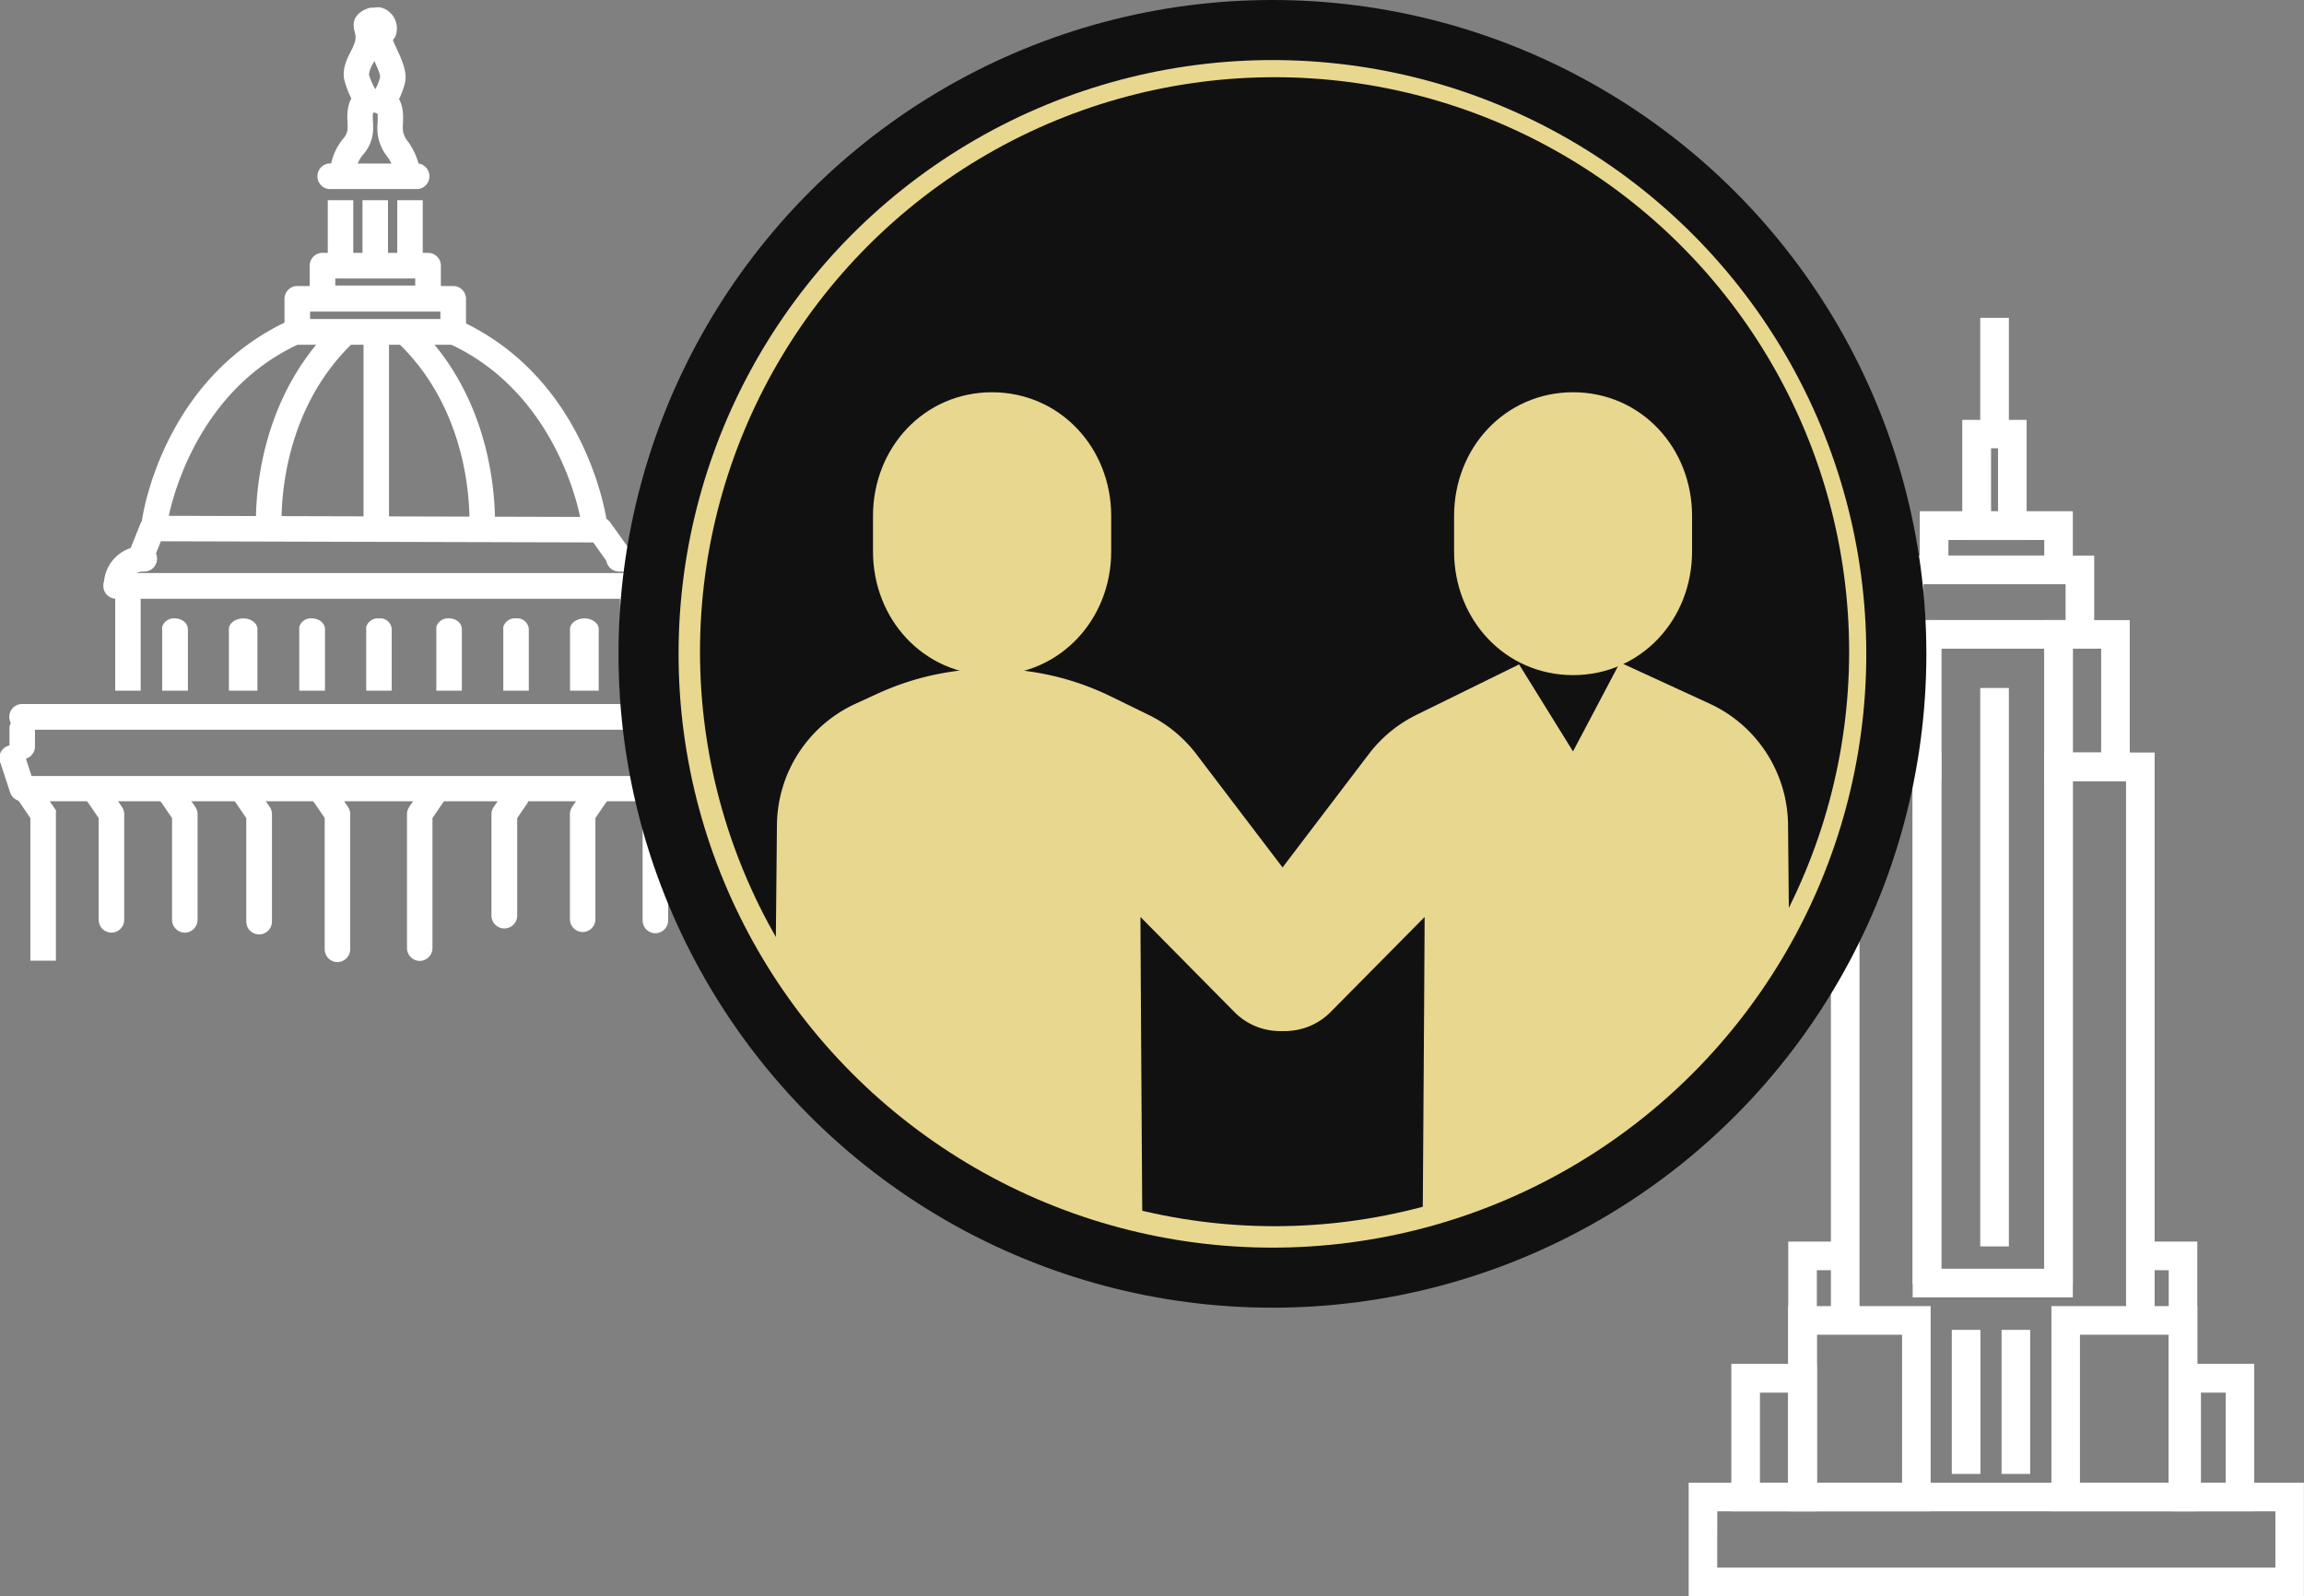 <svg id="Layer_1" data-name="Layer 1" xmlns="http://www.w3.org/2000/svg" xmlns:xlink="http://www.w3.org/1999/xlink" viewBox="0 0 537.02 372.1"><rect x="0" y="0" width="537.02" height="372.1" fill="#808080" stroke="none"/><defs><style>.cls-1,.cls-3{fill:#111;}.cls-1,.cls-5,.cls-6{stroke:#e8d78e;stroke-width:8px;}.cls-1,.cls-5,.cls-6,.cls-7{stroke-miterlimit:10;}.cls-2{fill:#fff;}.cls-4{clip-path:url(#clip-path);}.cls-5{fill:#e8d78e;}.cls-6,.cls-7{fill:none;}.cls-7{stroke:#111;stroke-width:14px;}</style><clipPath id="clip-path"><circle class="cls-1" cx="297.08" cy="151.92" r="137.92"/></clipPath></defs><title>inside-events-iconArtboard 2</title><path class="cls-2" d="M483.14,302.43H445.81V144.55h37.33Zm-30.66-6.67h24V151.21h-24Z"/><path class="cls-2" d="M452.48,182.09H432.55V144.55h19.93Zm-13.26-6.67h6.59V151.21h-6.59Z"/><path class="cls-2" d="M496.4,182.09H476.48V144.55H496.4Zm-13.26-6.67h6.6V151.21h-6.6Z"/><polygon class="cls-2" points="433.42 307.97 426.75 307.97 426.75 175.42 452.48 175.42 452.48 299.26 445.81 299.26 445.81 182.09 433.42 182.09 433.42 307.97"/><polygon class="cls-2" points="502.21 308.76 495.54 308.76 495.54 182.09 483.14 182.09 483.14 299.26 476.48 299.26 476.48 175.42 502.21 175.42 502.21 308.76"/><polygon class="cls-2" points="423.47 351.51 416.81 351.51 416.81 289.43 431.76 289.43 431.76 296.1 423.47 296.1 423.47 351.51"/><polygon class="cls-2" points="512.15 350.72 505.49 350.72 505.49 296.1 498.03 296.1 498.03 289.43 512.15 289.43 512.15 350.72"/><path class="cls-2" d="M450,352.31H416.8V304.47H450Zm-26.52-6.67h19.86v-34.5H423.47Z"/><path class="cls-2" d="M512.15,352.31h-34V304.47h34Zm-27.35-6.67h20.69v-34.5H484.8Z"/><rect class="cls-2" x="454.93" y="310.01" width="6.67" height="33.58"/><rect class="cls-2" x="466.53" y="310.01" width="6.67" height="33.58"/><path class="cls-2" d="M537,372.1H393.6V345.64H537Zm-136.75-6.67H530.35V352.31H400.27Z"/><path class="cls-2" d="M525.41,352.31h-19.1V317.93h19.1ZM513,345.64h5.77v-21H513Z"/><path class="cls-2" d="M423.47,352.31H403.54V317.93h19.93Zm-13.26-6.67h6.59v-21h-6.59Z"/><rect class="cls-2" x="461.56" y="160.38" width="6.67" height="130.17"/><path class="cls-2" d="M488.12,151.21H441.67v-21.7h46.45Zm-39.79-6.66h33.12v-8.38H448.33Z"/><path class="cls-2" d="M483.14,136.17H447.47v-17h35.67Zm-29-6.66h22.34v-3.63H454.14Z"/><path class="cls-2" d="M472.37,125.88h-15v-28h15Zm-8.29-6.67h1.62V104.5h-1.62Z"/><rect class="cls-2" x="461.56" y="74.09" width="6.67" height="27.25"/><path class="cls-2" d="M97.52,44.06H77.41a3,3,0,1,1,0-5.94H97.52a3,3,0,0,1,0,5.94Z"/><rect class="cls-2" x="76.4" y="46.67" width="5.94" height="13.78"/><rect class="cls-2" x="84.49" y="46.67" width="5.94" height="13.78"/><rect class="cls-2" x="92.59" y="46.67" width="5.94" height="13.78"/><path class="cls-2" d="M99.76,72.5H75.18a3,3,0,0,1-3-3V61.94a3,3,0,0,1,3-3H99.76a3,3,0,0,1,3,3v7.59A3,3,0,0,1,99.76,72.5ZM78.15,66.56H96.78V64.92H78.15Z"/><path class="cls-2" d="M105.62,80.37H69.31a3,3,0,0,1-3-3V69.67a3,3,0,0,1,3-3h36.31a3,3,0,0,1,3,3V77.4A3,3,0,0,1,105.62,80.37Zm-33.34-6h30.37V72.64H72.28Z"/><path class="cls-2" d="M144,132.32a3,3,0,0,1-2.42-1.24l-3.31-4.63-100.77-.27L36,129.89a3,3,0,0,1-5.52-2.21l2.24-5.58a3,3,0,0,1,2.76-1.87h0l104.32.28a3,3,0,0,1,2.41,1.24l4.2,5.87a3,3,0,0,1-2.42,4.7Z"/><path class="cls-2" d="M36.07,124.49a3.11,3.11,0,0,1-.43,0,3,3,0,0,1-2.52-3.36c.19-1.34,5-33,34.24-46.41a3,3,0,0,1,2.48,5.41C43.63,92.09,39.05,121.65,39,122A3,3,0,0,1,36.07,124.49Z"/><path class="cls-2" d="M62.66,125.43a3,3,0,0,1-3-2.91c-.13-6.66.79-29.68,18.11-46.59A3,3,0,1,1,82,80.18C66.34,95.42,65.51,116.35,65.63,122.4a3,3,0,0,1-2.92,3Z"/><path class="cls-2" d="M112.4,125.43h-.06a3,3,0,0,1-2.92-3c.12-6-.7-26.8-16.12-42a3,3,0,1,1,4.17-4.23c17.11,16.88,18,39.76,17.9,46.36A3,3,0,0,1,112.4,125.43Z"/><path class="cls-2" d="M138.42,124.5a3,3,0,0,1-2.94-2.55c0-.32-4.64-29.86-30.83-41.85a3,3,0,0,1,2.47-5.41c29.21,13.37,34,45.07,34.25,46.41a3,3,0,0,1-3,3.4Z"/><path class="cls-2" d="M87.73,124.31a3,3,0,0,1-3-3V78.88a3,3,0,0,1,5.94,0v42.46A3,3,0,0,1,87.73,124.31Z"/><path class="cls-2" d="M151.71,139.58H27.08a3,3,0,0,1,0-6H151.71a3,3,0,0,1,0,6Z"/><path class="cls-2" d="M172.93,170.11H5.17a3,3,0,0,1,0-6H172.93a3,3,0,1,1,0,6Z"/><path class="cls-2" d="M27.22,138.86H27a3,3,0,0,1-2.76-3.2A9.06,9.06,0,0,1,33,127.31a3,3,0,1,1,.39,5.93,3.1,3.1,0,0,0-3.19,2.88A3,3,0,0,1,27.22,138.86Z"/><path class="cls-2" d="M150.66,138.83a3,3,0,0,1-2.95-2.72,3.12,3.12,0,0,0-3.2-2.87,3,3,0,1,1,.4-5.93,9,9,0,0,1,8.72,8.34,3,3,0,0,1-2.75,3.18Z"/><rect class="cls-2" x="26.85" y="134.94" width="5.94" height="26.07"/><rect class="cls-2" x="144.53" y="134.94" width="5.94" height="26.82"/><path class="cls-2" d="M40.72,144.15a2.83,2.83,0,0,0-2.92,2,2.2,2.2,0,0,0,0,.44V161h6V146.57C43.7,145.21,42.39,144.15,40.72,144.15Zm2.19,2a1.58,1.58,0,0,1,0,.38A2.33,2.33,0,0,0,42.91,146.19Z"/><path class="cls-2" d="M56.7,144.15c-1.78,0-3.35,1.13-3.35,2.42V161H60V146.57C60,145.28,58.48,144.15,56.7,144.15Z"/><path class="cls-2" d="M72.67,144.15a2.83,2.83,0,0,0-2.92,2,2.2,2.2,0,0,0,0,.44V161h6V146.57C75.65,145.21,74.34,144.15,72.67,144.15Zm2.19,2a1.58,1.58,0,0,1,0,.38A2.33,2.33,0,0,0,74.86,146.19Z"/><path class="cls-2" d="M88.28,144.15a2.82,2.82,0,0,0-2.92,2,1.65,1.65,0,0,0,0,.44V161h5.94V146.57A2.71,2.71,0,0,0,88.28,144.15Zm2.18,2a1.58,1.58,0,0,1,.05.38A1.58,1.58,0,0,0,90.46,146.19Z"/><path class="cls-2" d="M104.62,144.15a2.83,2.83,0,0,0-2.92,2,2.2,2.2,0,0,0,0,.44V161h5.95V146.57C107.6,145.21,106.29,144.15,104.62,144.15Zm2.19,2a1.58,1.58,0,0,1,0,.38A1.58,1.58,0,0,0,106.81,146.19Z"/><path class="cls-2" d="M120.23,144.15a2.82,2.82,0,0,0-2.92,2,1.65,1.65,0,0,0,0,.44V161h5.94V146.57A2.71,2.71,0,0,0,120.23,144.15Zm2.18,2a1.58,1.58,0,0,1,0,.38A1.58,1.58,0,0,0,122.41,146.19Z"/><path class="cls-2" d="M136.2,144.15c-1.78,0-3.34,1.13-3.34,2.42V161h6.69V146.57C139.55,145.28,138,144.15,136.2,144.15Z"/><polygon class="cls-2" points="13.03 223.94 7.08 223.94 7.08 190.71 3.05 184.78 7.96 181.44 13.03 188.88 13.03 223.94"/><path class="cls-2" d="M26,217.41a3,3,0,0,1-3-3V190.71l-2.36-3.47a3,3,0,1,1,4.91-3.34l2.88,4.22a2.94,2.94,0,0,1,.52,1.67v24.64A3,3,0,0,1,26,217.41Z"/><path class="cls-2" d="M43.1,217.41a3,3,0,0,1-3-3V190.71l-2.36-3.47a3,3,0,1,1,4.91-3.34l2.88,4.22a2.94,2.94,0,0,1,.52,1.67v24.64A3,3,0,0,1,43.1,217.41Z"/><path class="cls-2" d="M60.4,217.82a3,3,0,0,1-3-3V190.71l-2.36-3.47A3,3,0,1,1,60,183.9l2.88,4.22a3,3,0,0,1,.51,1.67v25.06A3,3,0,0,1,60.4,217.82Z"/><path class="cls-2" d="M78.68,224.28a3,3,0,0,1-3-3v-30.6l-2.37-3.47a3,3,0,1,1,4.92-3.34l2.87,4.22a2.94,2.94,0,0,1,.52,1.67v31.52A3,3,0,0,1,78.68,224.28Z"/><path class="cls-2" d="M117.55,216.43a3,3,0,0,1-3-3V189.79a2.94,2.94,0,0,1,.52-1.67L118,183.9a3,3,0,0,1,4.92,3.34l-2.37,3.47v22.75A3,3,0,0,1,117.55,216.43Z"/><path class="cls-2" d="M97.86,224a3,3,0,0,1-3-3V189.79a3,3,0,0,1,.51-1.67l2.88-4.22a3,3,0,1,1,4.91,3.34l-2.36,3.47V221A3,3,0,0,1,97.86,224Z"/><path class="cls-2" d="M152.78,217.55a3,3,0,0,1-3-3V189.79a2.94,2.94,0,0,1,.52-1.67l2.87-4.22a3,3,0,0,1,4.92,3.34l-2.36,3.47v23.86A3,3,0,0,1,152.78,217.55Z"/><path class="cls-2" d="M135.84,217.27a3,3,0,0,1-3-3v-24.5a2.94,2.94,0,0,1,.52-1.67l2.87-4.22a3,3,0,1,1,4.92,3.34l-2.37,3.47v23.58A3,3,0,0,1,135.84,217.27Z"/><path class="cls-2" d="M172.79,186.78H5.21a3,3,0,0,1-2.83-2L.15,178a3,3,0,1,1,5.65-1.86l1.56,4.75H170.6l1.59-5.12a3,3,0,0,1,5.68,1.76l-2.24,7.21A3,3,0,0,1,172.79,186.78Z"/><path class="cls-2" d="M172.79,177.75a3,3,0,0,1-3-3V167.5a3,3,0,1,1,5.94,0v7.28A3,3,0,0,1,172.79,177.75Z"/><path class="cls-2" d="M5.21,177a3,3,0,0,1-3-3v-4.47a3,3,0,0,1,5.94,0V174A3,3,0,0,1,5.21,177Z"/><path class="cls-2" d="M79.92,42.59l-.48,0A3,3,0,0,1,77,39.14a13.67,13.67,0,0,1,3-6.83,3.63,3.63,0,0,0,1-2.14,13.44,13.44,0,0,0,0-1.5c-.07-1.35-.19-3.82.9-5.72a20.54,20.54,0,0,1-1.7-4.56c-.41-2.5.68-4.65,1.55-6.38a13.59,13.59,0,0,0,.79-1.73,4,4,0,0,0,.14-2.81c-1-3.53,1.31-4.86,3.17-5.56a3,3,0,0,1,2.84,5.15,10.2,10.2,0,0,1-.5,5.07A17.56,17.56,0,0,1,87,14.7a6.58,6.58,0,0,0-1,2.72,16.89,16.89,0,0,0,1.45,3.34A2.93,2.93,0,0,1,89.12,23a3,3,0,0,1-2.19,3.35,13,13,0,0,0,0,2.07,16.29,16.29,0,0,1,0,2.42,9.23,9.23,0,0,1-2.24,5.13,7.88,7.88,0,0,0-1.84,4.18A3,3,0,0,1,79.92,42.59Z"/><path class="cls-2" d="M89.46,10.19h-.29a3,3,0,0,1-2.68-3A3,3,0,0,1,88.94,1.8a5,5,0,0,1,3.48,5.71A3,3,0,0,1,89.46,10.19Z"/><path class="cls-2" d="M95,43.32a3,3,0,0,1-2.92-2.45,10.05,10.05,0,0,0-2-4.61A10.56,10.56,0,0,1,88,31a16.43,16.43,0,0,1,0-2.43,13,13,0,0,0,0-2.07,3,3,0,0,1-.6-5.53,14,14,0,0,0,1.2-3c.07-.71-1-3-1.5-4.09a24.66,24.66,0,0,1-1.2-2.9A6.83,6.83,0,0,1,86,7a3,3,0,0,1,3.51-4.72C92.91,4.18,92,7.37,91.73,8.42a3.92,3.92,0,0,0-.18.81,22,22,0,0,0,.92,2.13c1.11,2.41,2.37,5.13,2,7.59A17.94,17.94,0,0,1,93,23.1c1.1,1.9,1,4.38.91,5.74a13.41,13.41,0,0,0,0,1.5A4.83,4.83,0,0,0,95,32.88a15.94,15.94,0,0,1,2.92,6.94,3,3,0,0,1-2.39,3.45A3.29,3.29,0,0,1,95,43.32Z"/><circle class="cls-3" cx="297.08" cy="151.92" r="137.92"/><g class="cls-4"><path class="cls-5" d="M306.36,232.84l5.95-6.44-36.73-48.29a27.34,27.34,0,0,0-9.65-7.89L257.28,166a59.46,59.46,0,0,0-51-.7l-5.19,2.38a27.43,27.43,0,0,0-16,24.66l-.4,41.39,13.67,15.86v78.36h64.19S261.7,207.53,261.8,204l28.78,29.12A10.92,10.92,0,0,0,306.36,232.84Z"/><path class="cls-5" d="M231.21,95.44c-13.58,0-23.73,11.12-23.73,24.83v8.28c0,13.71,10.15,24.83,23.73,24.83S255,142.26,255,128.55v-8.28C255,106.56,244.8,95.44,231.21,95.44Z"/><path class="cls-5" d="M366.66,95.44c-13.59,0-23.74,11.12-23.74,24.83v8.28c0,13.71,10.15,24.83,23.74,24.83s23.73-11.12,23.73-24.83v-8.28C390.39,106.56,380.25,95.44,366.66,95.44Z"/><path class="cls-5" d="M403.36,245.06l9.8-11.37-.4-41.39a27.43,27.43,0,0,0-16-24.66l-17.4-8L366.92,183.2l-14.34-23.13-20.64,10.15a27.22,27.22,0,0,0-9.64,7.89L285.56,226.4l5.95,6.44a10.92,10.92,0,0,0,15.78.27L336.08,204c.09,3.54-.78,123.92-.78,123.92h64.19V295.34H365.12l32-50.28Z"/></g><circle class="cls-6" cx="297.08" cy="151.92" r="137.92"/><circle class="cls-7" cx="296.58" cy="152.42" r="145.42"/></svg>